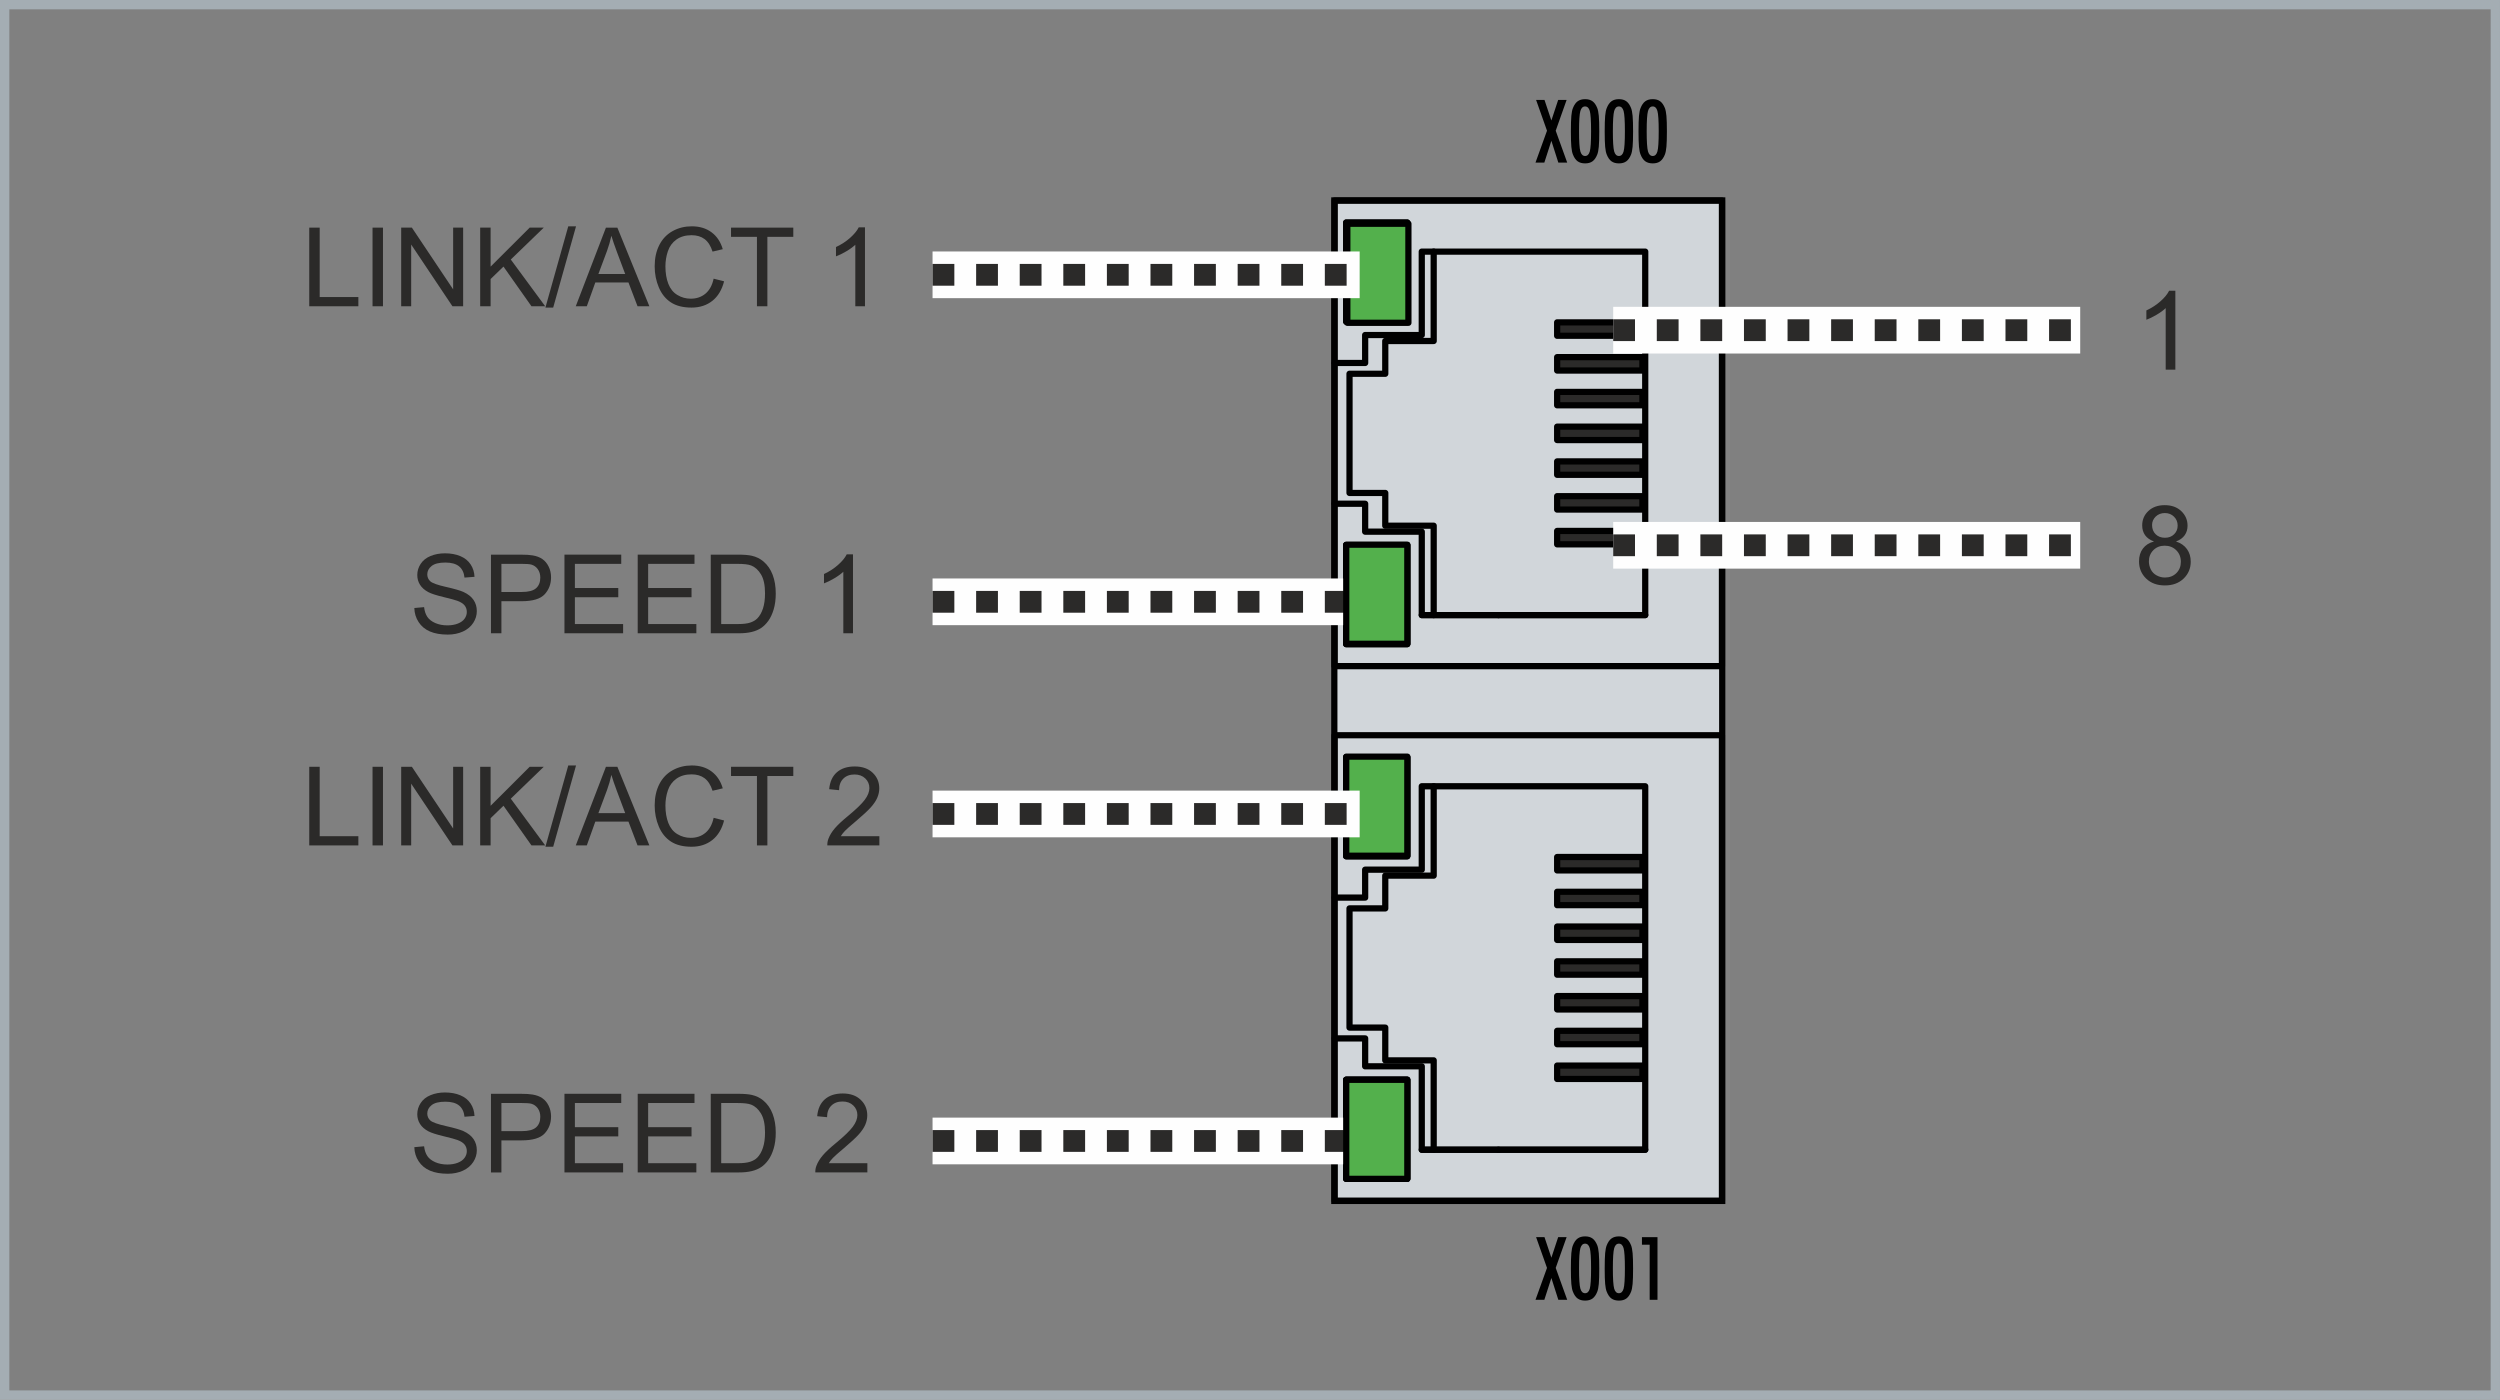 <?xml version="1.0" encoding="UTF-8"?>
<!DOCTYPE svg PUBLIC "-//W3C//DTD SVG 1.1//EN" "http://www.w3.org/Graphics/SVG/1.1/DTD/svg11.dtd">
<!-- Creator: CorelDRAW -->
<svg xmlns="http://www.w3.org/2000/svg" xml:space="preserve" width="80.3mm" height="44.96mm" version="1.1" style="shape-rendering:geometricPrecision; text-rendering:geometricPrecision; image-rendering:optimizeQuality; fill-rule:evenodd; clip-rule:evenodd"
viewBox="0 0 2360.92 1321.87"
 xmlns:xlink="http://www.w3.org/1999/xlink"
 xmlns:xodm="http://www.corel.com/coreldraw/odm/2003">
 <rect x="0" y="0" width="2360.92" height="1321.87" fill="#808080" stroke="none"/>
 <defs>
  <style type="text/css">
   <![CDATA[
    .str5 {stroke:#FEFEFE;stroke-width:44.1;stroke-miterlimit:22.926}
    .str0 {stroke:#A4ADB3;stroke-width:8.82;stroke-miterlimit:22.926}
    .str2 {stroke:black;stroke-width:5.88;stroke-miterlimit:22.926}
    .str1 {stroke:#D1D6DA;stroke-width:2.24;stroke-miterlimit:22.926}
    .str4 {stroke:black;stroke-width:5.88;stroke-linejoin:round;stroke-miterlimit:22.926}
    .str3 {stroke:black;stroke-width:5.88;stroke-linecap:round;stroke-linejoin:round;stroke-miterlimit:22.926}
    .str6 {stroke:#2B2A29;stroke-width:20.58;stroke-miterlimit:22.926;stroke-dasharray:20.581 20.581}
    .fil0 {fill:none}
    .fil3 {fill:#2B2A29}
    .fil2 {fill:#D1D6DA}
    .fil5 {fill:#53B04C}
    .fil1 {fill:#2B2A29;fill-rule:nonzero}
    .fil4 {fill:black;fill-rule:nonzero}
   ]]>
  </style>
 </defs>
 <g id="Ebene_x0020_1">
  <rect class="fil0 str0" x="4.41" y="4.41" width="2352.1" height="1313.05"/>
  <polygon class="fil1" points="292.05,289.23 292.05,214.96 301.91,214.96 301.91,280.51 338.42,280.51 338.42,289.23 "/>
  <polygon id="_1" class="fil1" points="351.81,289.23 351.81,214.96 361.67,214.96 361.67,289.23 "/>
  <polygon id="_2" class="fil1" points="378.87,289.23 378.87,214.96 388.96,214.96 427.93,273.25 427.93,214.96 437.37,214.96 437.37,289.23 427.27,289.23 388.3,230.93 388.3,289.23 "/>
  <polygon id="_3" class="fil1" points="453.46,289.23 453.46,214.96 463.32,214.96 463.32,251.78 500.21,214.96 513.52,214.96 482.37,245.07 514.87,289.23 501.9,289.23 475.47,251.75 463.32,263.5 463.32,289.23 "/>
  <polygon id="_4" class="fil1" points="515.07,290.47 536.65,213.72 543.99,213.72 522.42,290.47 "/>
  <path id="_5" class="fil1" d="M543.73 289.23l28.49 -74.26 10.8 0 30.23 74.26 -11.18 0 -8.59 -22.51 -31.27 0 -8.05 22.51 -10.43 0zm21.37 -30.49l25.31 0 -7.74 -20.59c-2.33,-6.26 -4.1,-11.43 -5.32,-15.51 -1.02,4.84 -2.38,9.59 -4.1,14.29l-8.14 21.8z"/>
  <path id="_6" class="fil1" d="M673.95 263.17l9.86 2.49c-2.06,8.07 -5.76,14.21 -11.1,18.45 -5.34,4.23 -11.88,6.36 -19.6,6.36 -7.99,0 -14.49,-1.62 -19.5,-4.89 -5.01,-3.25 -8.82,-7.97 -11.43,-14.14 -2.61,-6.19 -3.93,-12.81 -3.93,-19.9 0,-7.73 1.47,-14.47 4.42,-20.23 2.96,-5.76 7.16,-10.13 12.6,-13.12 5.45,-2.99 11.45,-4.47 17.98,-4.47 7.43,0 13.67,1.88 18.72,5.67 5.07,3.79 8.59,9.09 10.58,15.94l-9.65 2.28c-1.71,-5.39 -4.22,-9.33 -7.48,-11.79 -3.27,-2.47 -7.38,-3.7 -12.35,-3.7 -5.69,0 -10.46,1.37 -14.28,4.1 -3.82,2.73 -6.52,6.41 -8.06,11.01 -1.56,4.62 -2.33,9.37 -2.33,14.26 0,6.31 0.92,11.82 2.75,16.53 1.83,4.72 4.68,8.23 8.56,10.56 3.87,2.33 8.06,3.49 12.57,3.49 5.5,0 10.13,-1.59 13.93,-4.75 3.8,-3.18 6.38,-7.88 7.73,-14.14z"/>
  <polygon id="_7" class="fil1" points="714.84,289.23 714.84,223.67 690.36,223.67 690.36,214.96 749.17,214.96 749.17,223.67 724.69,223.67 724.69,289.23 "/>
  <path id="_8" class="fil1" d="M816.86 289.23l-9.13 0 0 -58.12c-2.2,2.11 -5.08,4.2 -8.64,6.29 -3.56,2.09 -6.78,3.66 -9.61,4.7l0 -8.82c5.1,-2.38 9.56,-5.29 13.38,-8.71 3.82,-3.4 6.53,-6.71 8.12,-9.92l5.88 0 0 74.58z"/>
  <path class="fil1" d="M2054.34 349.1l-9.13 0 0 -58.12c-2.2,2.11 -5.08,4.2 -8.64,6.29 -3.56,2.09 -6.78,3.67 -9.61,4.7l0 -8.81c5.1,-2.38 9.56,-5.29 13.38,-8.71 3.82,-3.41 6.53,-6.71 8.12,-9.92l5.88 0 0 74.57z"/>
  <path class="fil1" d="M2034.17 511.36c-3.79,-1.38 -6.59,-3.37 -8.42,-5.93 -1.81,-2.58 -2.73,-5.65 -2.73,-9.23 0,-5.41 1.94,-9.94 5.81,-13.62 3.89,-3.68 9.04,-5.53 15.49,-5.53 6.47,0 11.68,1.88 15.63,5.65 3.94,3.77 5.91,8.35 5.91,13.76 0,3.44 -0.9,6.45 -2.7,8.99 -1.8,2.56 -4.53,4.53 -8.21,5.91 4.55,1.48 7.99,3.87 10.36,7.19 2.37,3.3 3.56,7.24 3.56,11.84 0,6.34 -2.25,11.67 -6.72,15.99 -4.5,4.32 -10.39,6.48 -17.7,6.48 -7.31,0 -13.21,-2.16 -17.7,-6.5 -4.47,-4.34 -6.72,-9.75 -6.72,-16.23 0,-4.82 1.23,-8.87 3.68,-12.12 2.46,-3.27 5.94,-5.48 10.48,-6.65zm-1.82 -15.49c0,3.53 1.12,6.39 3.35,8.62 2.25,2.23 5.19,3.35 8.83,3.35 3.55,0 6.42,-1.11 8.64,-3.32 2.23,-2.21 3.34,-4.92 3.34,-8.14 0,-3.35 -1.14,-6.17 -3.44,-8.45 -2.28,-2.28 -5.17,-3.42 -8.64,-3.42 -3.51,0 -6.39,1.12 -8.68,3.35 -2.27,2.23 -3.41,4.89 -3.41,8.01zm-3.01 34.33c0,2.61 0.61,5.12 1.82,7.56 1.21,2.42 3.04,4.3 5.5,5.63 2.44,1.33 5.07,2.01 7.85,2.01 4.39,0 7.99,-1.4 10.8,-4.2 2.82,-2.8 4.22,-6.36 4.22,-10.68 0,-4.39 -1.45,-8.02 -4.34,-10.89 -2.9,-2.87 -6.57,-4.3 -10.98,-4.3 -4.32,0 -7.87,1.42 -10.67,4.25 -2.8,2.84 -4.2,6.38 -4.2,10.63z"/>
  <path class="fil1" d="M391.27 574.18l9.23 -0.83c0.43,3.73 1.45,6.79 3.06,9.2 1.61,2.38 4.1,4.32 7.47,5.81 3.37,1.47 7.17,2.21 11.39,2.21 3.75,0 7.05,-0.55 9.92,-1.68 2.87,-1.13 5,-2.66 6.39,-4.62 1.4,-1.96 2.11,-4.08 2.11,-6.36 0,-2.32 -0.68,-4.34 -2.02,-6.09 -1.35,-1.73 -3.58,-3.18 -6.69,-4.37 -1.99,-0.76 -6.39,-1.97 -13.22,-3.61 -6.83,-1.64 -11.6,-3.18 -14.33,-4.63 -3.54,-1.87 -6.17,-4.18 -7.9,-6.93 -1.75,-2.75 -2.61,-5.84 -2.61,-9.25 0,-3.77 1.07,-7.28 3.2,-10.53 2.13,-3.27 5.22,-5.74 9.32,-7.43 4.08,-1.69 8.63,-2.54 13.62,-2.54 5.5,0 10.36,0.88 14.56,2.66 4.2,1.76 7.43,4.37 9.7,7.83 2.26,3.44 3.47,7.34 3.65,11.7l-9.44 0.73c-0.5,-4.68 -2.21,-8.23 -5.13,-10.61 -2.92,-2.4 -7.24,-3.6 -12.95,-3.6 -5.95,0 -10.29,1.09 -13,3.27 -2.71,2.18 -4.08,4.81 -4.08,7.88 0,2.66 0.97,4.86 2.88,6.59 1.9,1.71 6.83,3.49 14.82,5.29 7.99,1.81 13.47,3.39 16.44,4.74 4.3,1.99 7.5,4.49 9.56,7.55 2.06,3.04 3.08,6.55 3.08,10.53 0,3.96 -1.12,7.66 -3.39,11.15 -2.27,3.49 -5.5,6.21 -9.73,8.14 -4.23,1.93 -8.99,2.9 -14.29,2.9 -6.71,0 -12.32,-0.98 -16.86,-2.94 -4.55,-1.96 -8.09,-4.89 -10.67,-8.84 -2.59,-3.92 -3.94,-8.36 -4.08,-13.33z"/>
  <path id="_1_0" class="fil1" d="M463.66 598.04l0 -74.26 28.04 0c4.93,0 8.7,0.24 11.31,0.71 3.65,0.61 6.71,1.76 9.18,3.46 2.47,1.71 4.46,4.1 5.96,7.16 1.51,3.06 2.25,6.43 2.25,10.11 0,6.29 -2.01,11.63 -6.03,15.99 -4.01,4.37 -11.29,6.55 -21.8,6.55l-19.05 0 0 30.29 -9.86 0zm9.86 -39l19.19 0c6.36,0 10.86,-1.17 13.54,-3.54 2.66,-2.37 3.99,-5.69 3.99,-9.99 0,-3.1 -0.78,-5.76 -2.35,-7.97 -1.57,-2.21 -3.65,-3.68 -6.21,-4.39 -1.66,-0.43 -4.72,-0.66 -9.16,-0.66l-19 0 0 26.55z"/>
  <polygon id="_2_1" class="fil1" points="533.05,598.04 533.05,523.77 586.68,523.77 586.68,532.49 542.91,532.49 542.91,555.3 583.88,555.3 583.88,564.02 542.91,564.02 542.91,589.33 588.44,589.33 588.44,598.04 "/>
  <polygon id="_3_2" class="fil1" points="602.23,598.04 602.23,523.77 655.86,523.77 655.86,532.49 612.09,532.49 612.09,555.3 653.06,555.3 653.06,564.02 612.09,564.02 612.09,589.33 657.62,589.33 657.62,598.04 "/>
  <path id="_4_3" class="fil1" d="M671.21 598.04l0 -74.26 25.58 0c5.77,0 10.18,0.35 13.22,1.06 4.25,0.98 7.88,2.76 10.89,5.32 3.93,3.32 6.85,7.54 8.78,12.69 1.96,5.15 2.92,11.05 2.92,17.67 0,5.64 -0.66,10.63 -1.97,14.99 -1.31,4.36 -3.01,7.97 -5.07,10.82 -2.08,2.85 -4.32,5.1 -6.78,6.72 -2.44,1.64 -5.39,2.89 -8.85,3.73 -3.48,0.85 -7.45,1.26 -11.95,1.26l-26.8 0zm9.86 -8.71l15.84 0c4.89,0 8.73,-0.45 11.51,-1.37 2.78,-0.91 5,-2.2 6.66,-3.85 2.32,-2.33 4.13,-5.48 5.43,-9.42 1.3,-3.94 1.96,-8.71 1.96,-14.33 0,-7.78 -1.28,-13.76 -3.82,-17.94 -2.54,-4.18 -5.63,-6.98 -9.28,-8.4 -2.63,-1.02 -6.86,-1.52 -12.71,-1.52l-15.57 0 0 56.84z"/>
  <path id="_5_4" class="fil1" d="M805.53 598.04l-9.13 0 0 -58.12c-2.2,2.11 -5.08,4.2 -8.64,6.29 -3.56,2.09 -6.78,3.66 -9.61,4.7l0 -8.82c5.1,-2.38 9.56,-5.29 13.38,-8.71 3.82,-3.4 6.53,-6.71 8.12,-9.92l5.88 0 0 74.58z"/>
  <polygon class="fil1" points="292.05,798.38 292.05,724.12 301.91,724.12 301.91,789.67 338.42,789.67 338.42,798.38 "/>
  <polygon id="_1_5" class="fil1" points="351.81,798.38 351.81,724.12 361.67,724.12 361.67,798.38 "/>
  <polygon id="_2_6" class="fil1" points="378.87,798.38 378.87,724.12 388.96,724.12 427.93,782.41 427.93,724.12 437.37,724.12 437.37,798.38 427.27,798.38 388.3,740.09 388.3,798.38 "/>
  <polygon id="_3_7" class="fil1" points="453.46,798.38 453.46,724.12 463.32,724.12 463.32,760.94 500.21,724.12 513.52,724.12 482.37,754.23 514.87,798.38 501.9,798.38 475.47,760.91 463.32,772.66 463.32,798.38 "/>
  <polygon id="_4_8" class="fil1" points="515.07,799.63 536.65,722.88 543.99,722.88 522.42,799.63 "/>
  <path id="_5_9" class="fil1" d="M543.73 798.38l28.49 -74.26 10.8 0 30.23 74.26 -11.18 0 -8.59 -22.51 -31.27 0 -8.05 22.51 -10.43 0zm21.37 -30.49l25.31 0 -7.74 -20.59c-2.33,-6.26 -4.1,-11.43 -5.32,-15.51 -1.02,4.84 -2.38,9.59 -4.1,14.29l-8.14 21.8z"/>
  <path id="_6_10" class="fil1" d="M673.95 772.33l9.86 2.49c-2.06,8.07 -5.76,14.21 -11.1,18.45 -5.34,4.23 -11.88,6.36 -19.6,6.36 -7.99,0 -14.49,-1.62 -19.5,-4.89 -5.01,-3.25 -8.82,-7.97 -11.43,-14.14 -2.61,-6.19 -3.93,-12.81 -3.93,-19.9 0,-7.73 1.47,-14.47 4.42,-20.23 2.96,-5.76 7.16,-10.13 12.6,-13.12 5.45,-2.99 11.45,-4.47 17.98,-4.47 7.43,0 13.67,1.88 18.72,5.67 5.07,3.79 8.59,9.09 10.58,15.94l-9.65 2.28c-1.71,-5.39 -4.22,-9.33 -7.48,-11.79 -3.27,-2.47 -7.38,-3.7 -12.35,-3.7 -5.69,0 -10.46,1.37 -14.28,4.1 -3.82,2.73 -6.52,6.41 -8.06,11.01 -1.56,4.62 -2.33,9.37 -2.33,14.26 0,6.31 0.92,11.82 2.75,16.53 1.83,4.72 4.68,8.23 8.56,10.56 3.87,2.33 8.06,3.49 12.57,3.49 5.5,0 10.13,-1.59 13.93,-4.75 3.8,-3.18 6.38,-7.88 7.73,-14.14z"/>
  <polygon id="_7_11" class="fil1" points="714.84,798.38 714.84,732.83 690.36,732.83 690.36,724.12 749.17,724.12 749.17,732.83 724.69,732.83 724.69,798.38 "/>
  <path id="_8_12" class="fil1" d="M830.45 789.67l0 8.71 -49.16 0c-0.07,-2.2 0.29,-4.3 1.07,-6.34 1.26,-3.34 3.28,-6.64 6.07,-9.87 2.78,-3.23 6.76,-6.97 11.93,-11.2 8.04,-6.62 13.5,-11.86 16.35,-15.73 2.87,-3.87 4.31,-7.54 4.31,-10.99 0,-3.61 -1.3,-6.66 -3.89,-9.14 -2.59,-2.47 -5.98,-3.72 -10.15,-3.72 -4.41,0 -7.94,1.31 -10.58,3.94 -2.65,2.61 -3.98,6.24 -4.01,10.89l-9.33 -0.93c0.64,-6.99 3.06,-12.31 7.24,-15.97 4.2,-3.67 9.82,-5.5 16.89,-5.5 7.12,0 12.77,1.97 16.92,5.93 4.17,3.96 6.24,8.87 6.24,14.71 0,2.98 -0.61,5.89 -1.83,8.76 -1.21,2.89 -3.23,5.91 -6.05,9.09 -2.83,3.16 -7.52,7.54 -14.05,13.07 -5.48,4.6 -9.01,7.71 -10.56,9.35 -1.56,1.64 -2.83,3.28 -3.85,4.95l36.46 0z"/>
  <path class="fil1" d="M391.27 1083.34l9.23 -0.83c0.43,3.73 1.45,6.79 3.06,9.2 1.61,2.38 4.1,4.32 7.47,5.81 3.37,1.47 7.17,2.21 11.39,2.21 3.75,0 7.05,-0.55 9.92,-1.68 2.87,-1.13 5,-2.66 6.39,-4.62 1.4,-1.96 2.11,-4.08 2.11,-6.36 0,-2.32 -0.68,-4.34 -2.02,-6.09 -1.35,-1.73 -3.58,-3.18 -6.69,-4.37 -1.99,-0.76 -6.39,-1.97 -13.22,-3.61 -6.83,-1.64 -11.6,-3.18 -14.33,-4.63 -3.54,-1.87 -6.17,-4.18 -7.9,-6.93 -1.75,-2.75 -2.61,-5.84 -2.61,-9.25 0,-3.77 1.07,-7.28 3.2,-10.53 2.13,-3.27 5.22,-5.74 9.32,-7.43 4.08,-1.69 8.63,-2.54 13.62,-2.54 5.5,0 10.36,0.88 14.56,2.66 4.2,1.76 7.43,4.37 9.7,7.83 2.26,3.44 3.47,7.34 3.65,11.7l-9.44 0.73c-0.5,-4.68 -2.21,-8.23 -5.13,-10.61 -2.92,-2.4 -7.24,-3.6 -12.95,-3.6 -5.95,0 -10.29,1.09 -13,3.27 -2.71,2.18 -4.08,4.81 -4.08,7.88 0,2.66 0.97,4.86 2.88,6.59 1.9,1.71 6.83,3.49 14.82,5.29 7.99,1.81 13.47,3.39 16.44,4.74 4.3,1.99 7.5,4.49 9.56,7.55 2.06,3.04 3.08,6.55 3.08,10.53 0,3.96 -1.12,7.66 -3.39,11.15 -2.27,3.49 -5.5,6.21 -9.73,8.14 -4.23,1.93 -8.99,2.9 -14.29,2.9 -6.71,0 -12.32,-0.98 -16.86,-2.94 -4.55,-1.96 -8.09,-4.89 -10.67,-8.84 -2.59,-3.92 -3.94,-8.36 -4.08,-13.33z"/>
  <path id="_1_13" class="fil1" d="M463.66 1107.2l0 -74.26 28.04 0c4.93,0 8.7,0.24 11.31,0.71 3.65,0.61 6.71,1.76 9.18,3.46 2.47,1.71 4.46,4.1 5.96,7.16 1.51,3.06 2.25,6.43 2.25,10.11 0,6.29 -2.01,11.63 -6.03,15.99 -4.01,4.37 -11.29,6.55 -21.8,6.55l-19.05 0 0 30.29 -9.86 0zm9.86 -39l19.19 0c6.36,0 10.86,-1.17 13.54,-3.54 2.66,-2.37 3.99,-5.69 3.99,-9.99 0,-3.1 -0.78,-5.76 -2.35,-7.97 -1.57,-2.21 -3.65,-3.68 -6.21,-4.39 -1.66,-0.43 -4.72,-0.66 -9.16,-0.66l-19 0 0 26.55z"/>
  <polygon id="_2_14" class="fil1" points="533.05,1107.2 533.05,1032.93 586.68,1032.93 586.68,1041.64 542.91,1041.64 542.91,1064.46 583.88,1064.46 583.88,1073.18 542.91,1073.18 542.91,1098.49 588.44,1098.49 588.44,1107.2 "/>
  <polygon id="_3_15" class="fil1" points="602.23,1107.2 602.23,1032.93 655.86,1032.93 655.86,1041.64 612.09,1041.64 612.09,1064.46 653.06,1064.46 653.06,1073.18 612.09,1073.18 612.09,1098.49 657.62,1098.49 657.62,1107.2 "/>
  <path id="_4_16" class="fil1" d="M671.21 1107.2l0 -74.26 25.58 0c5.77,0 10.18,0.35 13.22,1.06 4.25,0.98 7.88,2.76 10.89,5.32 3.93,3.32 6.85,7.54 8.78,12.69 1.96,5.15 2.92,11.05 2.92,17.67 0,5.64 -0.66,10.63 -1.97,14.99 -1.31,4.36 -3.01,7.97 -5.07,10.82 -2.08,2.85 -4.32,5.1 -6.78,6.72 -2.44,1.64 -5.39,2.89 -8.85,3.73 -3.48,0.85 -7.45,1.26 -11.95,1.26l-26.8 0zm9.86 -8.71l15.84 0c4.89,0 8.73,-0.45 11.51,-1.37 2.78,-0.91 5,-2.2 6.66,-3.85 2.32,-2.33 4.13,-5.48 5.43,-9.42 1.3,-3.94 1.96,-8.71 1.96,-14.33 0,-7.78 -1.28,-13.76 -3.82,-17.94 -2.54,-4.18 -5.63,-6.98 -9.28,-8.4 -2.63,-1.02 -6.86,-1.52 -12.71,-1.52l-15.57 0 0 56.84z"/>
  <path id="_5_17" class="fil1" d="M819.11 1098.49l0 8.71 -49.16 0c-0.07,-2.2 0.29,-4.3 1.07,-6.34 1.26,-3.34 3.28,-6.64 6.07,-9.87 2.78,-3.23 6.76,-6.97 11.93,-11.2 8.04,-6.62 13.5,-11.86 16.35,-15.73 2.87,-3.87 4.31,-7.54 4.31,-10.99 0,-3.61 -1.3,-6.66 -3.89,-9.14 -2.59,-2.47 -5.98,-3.72 -10.15,-3.72 -4.41,0 -7.94,1.31 -10.58,3.94 -2.65,2.61 -3.98,6.24 -4.01,10.89l-9.33 -0.93c0.64,-6.99 3.06,-12.31 7.24,-15.97 4.2,-3.67 9.82,-5.5 16.89,-5.5 7.12,0 12.77,1.97 16.92,5.93 4.17,3.96 6.24,8.87 6.24,14.71 0,2.98 -0.61,5.89 -1.83,8.76 -1.21,2.89 -3.23,5.91 -6.05,9.09 -2.83,3.16 -7.52,7.54 -14.05,13.07 -5.48,4.6 -9.01,7.71 -10.56,9.35 -1.56,1.64 -2.83,3.28 -3.85,4.95l36.46 0z"/>
  <rect class="fil2 str1" x="1261.11" y="190.54" width="364.29" height="942.29"/>
  <g id="_2715391104880">
   <rect class="fil0 str2" x="1260.09" y="189.28" width="366.33" height="944.83"/>
   <g>
    <g>
     <line class="fil0 str3" x1="1260.37" y1="342.77" x2="1260.37" y2= "475.71" />
     <polyline class="fil0 str3" points="1353.93,580.87 1353.93,496.46 1308.2,496.46 1308.2,465.52 1274.44,465.52 1274.44,352.97 1308.2,352.97 1308.2,322.02 1353.93,322.02 1353.93,237.61 "/>
     <polygon class="fil0 str3" points="1260.37,189.42 1260.37,342.77 1289.21,342.77 1289.21,316.39 1342.67,316.39 1342.67,237.61 1553.7,237.61 1553.7,580.87 1342.67,580.87 1342.67,502.09 1289.21,502.09 1289.21,475.71 1260.37,475.71 1260.37,629.06 1320.16,629.06 1397.54,629.06 1626.15,629.06 1626.15,622.02 1626.15,599.51 1626.15,522.14 1626.15,296.34 1626.15,218.97 1626.15,196.46 1626.15,189.42 1524.15,189.42 1446.78,189.42 1397.54,189.42 1320.16,189.42 "/>
     <polygon class="fil0 str3" points="1328.96,608.31 1271.28,608.31 1271.28,514.75 1328.96,514.75 "/>
     <polygon class="fil0 str3" points="1271.28,303.73 1271.28,210.17 1328.96,210.17 1328.96,303.73 "/>
     <polygon class="fil0 str3" points="1328.96,514.75 1271.28,514.75 1271.28,608.31 1328.96,608.31 "/>
     <polygon class="fil0 str3" points="1328.96,303.73 1328.96,210.17 1271.28,210.17 1271.28,303.73 "/>
     <line class="fil0 str3" x1="1342.67" y1="580.87" x2="1415.12" y2= "580.87" />
     <polyline class="fil0 str3" points="1415.12,580.87 1471.4,580.87 1553.7,580.87 "/>
     <rect class="fil3 str4" x="1470.52" y="304.43" width="80.52" height="12.66"/>
     <g>
      <path class="fil3 str4" d="M1470.52 337.26c26.84,0 53.68,0 80.52,0 0,4.22 0,8.44 0,12.66 -26.84,0 -53.67,0 -80.52,0 0,-4.22 0,-8.44 0,-12.66z"/>
      <path class="fil3 str4" d="M1470.52 370.08c26.84,0 53.68,0 80.52,0 0,4.22 0,8.44 0,12.66 -26.84,0 -53.67,0 -80.52,0 0,-4.22 0,-8.44 0,-12.66z"/>
      <path class="fil3 str4" d="M1470.52 402.91c26.84,0 53.68,0 80.52,0 0,4.22 0,8.44 0,12.66 -26.84,0 -53.67,0 -80.52,0 0,-4.22 0,-8.44 0,-12.66z"/>
      <path class="fil3 str4" d="M1470.52 435.73c26.84,0 53.68,0 80.52,0 0,4.22 0,8.44 0,12.66 -26.84,0 -53.67,0 -80.52,0 0,-4.22 0,-8.44 0,-12.66z"/>
      <path class="fil3 str4" d="M1470.52 468.56c26.84,0 53.68,0 80.52,0 0,4.22 0,8.44 0,12.66 -26.84,0 -53.67,0 -80.52,0 0,-4.22 0,-8.44 0,-12.66z"/>
     </g>
     <rect class="fil3 str4" x="1470.52" y="501.39" width="80.52" height="12.66"/>
    </g>
    <g>
     <line class="fil0 str3" x1="1260.37" y1="847.67" x2="1260.37" y2= "980.62" />
     <polyline class="fil0 str3" points="1353.93,1085.77 1353.93,1001.36 1308.2,1001.36 1308.2,970.42 1274.44,970.42 1274.44,857.87 1308.2,857.87 1308.2,826.92 1353.93,826.92 1353.93,742.51 "/>
     <polygon class="fil0 str3" points="1260.37,694.32 1260.37,847.67 1289.21,847.67 1289.21,821.29 1342.67,821.29 1342.67,742.51 1553.7,742.51 1553.7,1085.77 1342.67,1085.77 1342.67,1006.99 1289.21,1006.99 1289.21,980.62 1260.37,980.62 1260.37,1133.96 1320.16,1133.96 1397.54,1133.96 1626.15,1133.96 1626.15,1126.92 1626.15,1104.42 1626.15,1027.04 1626.15,801.24 1626.15,723.87 1626.15,701.36 1626.15,694.32 1524.15,694.32 1446.78,694.32 1397.54,694.32 1320.16,694.32 "/>
     <polygon class="fil0 str3" points="1328.96,1113.21 1271.28,1113.21 1271.28,1019.65 1328.96,1019.65 "/>
     <polygon class="fil0 str3" points="1271.28,808.63 1271.28,715.08 1328.96,715.08 1328.96,808.63 "/>
     <polygon class="fil0 str3" points="1328.96,1019.65 1271.28,1019.65 1271.28,1113.21 1328.96,1113.21 "/>
     <polygon class="fil0 str3" points="1328.96,808.63 1328.96,715.08 1271.28,715.08 1271.28,808.63 "/>
     <line class="fil0 str3" x1="1342.67" y1="1085.77" x2="1415.12" y2= "1085.77" />
     <polyline class="fil0 str3" points="1415.12,1085.77 1471.4,1085.77 1553.7,1085.77 "/>
     <rect class="fil3 str4" x="1470.52" y="809.33" width="80.52" height="12.66"/>
     <g>
      <path class="fil3 str4" d="M1470.52 842.16c26.84,0 53.68,0 80.52,0 0,4.22 0,8.44 0,12.66 -26.84,0 -53.67,0 -80.52,0 0,-4.22 0,-8.44 0,-12.66z"/>
      <path class="fil3 str4" d="M1470.52 874.99c26.84,0 53.68,0 80.52,0 0,4.22 0,8.44 0,12.66 -26.84,0 -53.67,0 -80.52,0 0,-4.22 0,-8.44 0,-12.66z"/>
      <path class="fil3 str4" d="M1470.52 907.81c26.84,0 53.68,0 80.52,0 0,4.22 0,8.44 0,12.66 -26.84,0 -53.67,0 -80.52,0 0,-4.22 0,-8.44 0,-12.66z"/>
      <path class="fil3 str4" d="M1470.52 940.64c26.84,0 53.68,0 80.52,0 0,4.22 0,8.44 0,12.66 -26.84,0 -53.67,0 -80.52,0 0,-4.22 0,-8.44 0,-12.66z"/>
      <path class="fil3 str4" d="M1470.52 973.46c26.84,0 53.68,0 80.52,0 0,4.22 0,8.44 0,12.66 -26.84,0 -53.67,0 -80.52,0 0,-4.22 0,-8.44 0,-12.66z"/>
     </g>
     <rect class="fil3 str4" x="1470.52" y="1006.29" width="80.52" height="12.66"/>
    </g>
   </g>
  </g>
  <polygon class="fil4" points="1450.07,153.54 1460.94,123.44 1450.64,94.38 1458.57,94.38 1465.07,113.8 1471.48,94.38 1479.46,94.38 1469.16,123.44 1480.02,153.54 1471.63,153.54 1465.07,132.96 1458.42,153.54 "/>
  <path id="_1_18" class="fil4" d="M1491.21 123.93c0,9.79 0.41,16.13 1.23,19.03 0.83,2.9 2.31,4.35 4.48,4.35 2.13,0 3.6,-1.42 4.42,-4.26 0.82,-2.84 1.23,-9.21 1.23,-19.13 0,-9.93 -0.41,-16.32 -1.23,-19.15 -0.83,-2.83 -2.29,-4.26 -4.42,-4.26 -2.17,0 -3.65,1.45 -4.48,4.36 -0.81,2.9 -1.23,9.25 -1.23,19.05zm-7.72 0.09c0,-6.44 0.15,-11.31 0.44,-14.6 0.31,-3.28 0.8,-5.74 1.51,-7.4 1.15,-2.93 2.64,-5.07 4.47,-6.39 1.83,-1.33 4.16,-1.99 7.03,-1.99 2.86,0 5.19,0.66 6.98,1.99 1.8,1.31 3.29,3.46 4.47,6.39 0.68,1.71 1.16,4.19 1.47,7.47 0.29,3.26 0.44,8.12 0.44,14.54 0,6.4 -0.15,11.23 -0.44,14.49 -0.3,3.25 -0.79,5.72 -1.47,7.43 -1.17,2.95 -2.67,5.07 -4.47,6.39 -1.8,1.31 -4.12,1.96 -6.98,1.96 -2.86,0 -5.2,-0.65 -7.03,-1.96 -1.83,-1.31 -3.32,-3.44 -4.47,-6.39 -0.71,-1.65 -1.2,-4.09 -1.51,-7.37 -0.29,-3.26 -0.44,-8.12 -0.44,-14.55z"/>
  <path id="_2_19" class="fil4" d="M1523.14 123.93c0,9.79 0.41,16.13 1.23,19.03 0.83,2.9 2.31,4.35 4.48,4.35 2.13,0 3.6,-1.42 4.42,-4.26 0.82,-2.84 1.23,-9.21 1.23,-19.13 0,-9.93 -0.41,-16.32 -1.23,-19.15 -0.83,-2.83 -2.29,-4.26 -4.42,-4.26 -2.17,0 -3.65,1.45 -4.48,4.36 -0.81,2.9 -1.23,9.25 -1.23,19.05zm-7.72 0.09c0,-6.44 0.15,-11.31 0.44,-14.6 0.31,-3.28 0.8,-5.74 1.51,-7.4 1.15,-2.93 2.64,-5.07 4.47,-6.39 1.83,-1.33 4.16,-1.99 7.03,-1.99 2.86,0 5.19,0.66 6.98,1.99 1.8,1.31 3.29,3.46 4.47,6.39 0.68,1.71 1.16,4.19 1.47,7.47 0.29,3.26 0.44,8.12 0.44,14.54 0,6.4 -0.15,11.23 -0.44,14.49 -0.3,3.25 -0.79,5.72 -1.47,7.43 -1.17,2.95 -2.67,5.07 -4.47,6.39 -1.8,1.31 -4.12,1.96 -6.98,1.96 -2.86,0 -5.2,-0.65 -7.03,-1.96 -1.83,-1.31 -3.32,-3.44 -4.47,-6.39 -0.71,-1.65 -1.2,-4.09 -1.51,-7.37 -0.29,-3.26 -0.44,-8.12 -0.44,-14.55z"/>
  <path id="_3_20" class="fil4" d="M1555.08 123.93c0,9.79 0.41,16.13 1.23,19.03 0.83,2.9 2.31,4.35 4.48,4.35 2.13,0 3.6,-1.42 4.42,-4.26 0.82,-2.84 1.23,-9.21 1.23,-19.13 0,-9.93 -0.41,-16.32 -1.23,-19.15 -0.83,-2.83 -2.29,-4.26 -4.42,-4.26 -2.17,0 -3.65,1.45 -4.48,4.36 -0.81,2.9 -1.23,9.25 -1.23,19.05zm-7.72 0.09c0,-6.44 0.15,-11.31 0.44,-14.6 0.31,-3.28 0.8,-5.74 1.51,-7.4 1.15,-2.93 2.64,-5.07 4.47,-6.39 1.83,-1.33 4.16,-1.99 7.03,-1.99 2.86,0 5.19,0.66 6.98,1.99 1.8,1.31 3.29,3.46 4.47,6.39 0.68,1.71 1.16,4.19 1.47,7.47 0.29,3.26 0.44,8.12 0.44,14.54 0,6.4 -0.15,11.23 -0.44,14.49 -0.3,3.25 -0.79,5.72 -1.47,7.43 -1.17,2.95 -2.67,5.07 -4.47,6.39 -1.8,1.31 -4.12,1.96 -6.98,1.96 -2.86,0 -5.2,-0.65 -7.03,-1.96 -1.83,-1.31 -3.32,-3.44 -4.47,-6.39 -0.71,-1.65 -1.2,-4.09 -1.51,-7.37 -0.29,-3.26 -0.44,-8.12 -0.44,-14.55z"/>
  <polygon class="fil4" points="1450.07,1227.49 1460.94,1197.38 1450.64,1168.33 1458.57,1168.33 1465.07,1187.74 1471.48,1168.33 1479.46,1168.33 1469.16,1197.38 1480.02,1227.49 1471.63,1227.49 1465.07,1206.91 1458.42,1227.49 "/>
  <path id="_1_21" class="fil4" d="M1491.21 1197.88c0,9.79 0.41,16.13 1.23,19.03 0.83,2.9 2.31,4.35 4.48,4.35 2.13,0 3.6,-1.42 4.42,-4.26 0.82,-2.84 1.23,-9.21 1.23,-19.13 0,-9.93 -0.41,-16.32 -1.23,-19.15 -0.83,-2.83 -2.29,-4.26 -4.42,-4.26 -2.17,0 -3.65,1.45 -4.48,4.36 -0.81,2.9 -1.23,9.25 -1.23,19.05zm-7.72 0.09c0,-6.44 0.15,-11.31 0.44,-14.6 0.31,-3.28 0.8,-5.74 1.51,-7.4 1.15,-2.93 2.64,-5.07 4.47,-6.39 1.83,-1.33 4.16,-1.99 7.03,-1.99 2.86,0 5.19,0.66 6.98,1.99 1.8,1.31 3.29,3.46 4.47,6.39 0.68,1.71 1.16,4.19 1.47,7.47 0.29,3.26 0.44,8.12 0.44,14.54 0,6.4 -0.15,11.23 -0.44,14.49 -0.3,3.25 -0.79,5.72 -1.47,7.43 -1.17,2.95 -2.67,5.07 -4.47,6.39 -1.8,1.31 -4.12,1.96 -6.98,1.96 -2.86,0 -5.2,-0.65 -7.03,-1.96 -1.83,-1.31 -3.32,-3.44 -4.47,-6.39 -0.71,-1.65 -1.2,-4.09 -1.51,-7.37 -0.29,-3.26 -0.44,-8.12 -0.44,-14.55z"/>
  <path id="_2_22" class="fil4" d="M1523.14 1197.88c0,9.79 0.41,16.13 1.23,19.03 0.83,2.9 2.31,4.35 4.48,4.35 2.13,0 3.6,-1.42 4.42,-4.26 0.82,-2.84 1.23,-9.21 1.23,-19.13 0,-9.93 -0.41,-16.32 -1.23,-19.15 -0.83,-2.83 -2.29,-4.26 -4.42,-4.26 -2.17,0 -3.65,1.45 -4.48,4.36 -0.81,2.9 -1.23,9.25 -1.23,19.05zm-7.72 0.09c0,-6.44 0.15,-11.31 0.44,-14.6 0.31,-3.28 0.8,-5.74 1.51,-7.4 1.15,-2.93 2.64,-5.07 4.47,-6.39 1.83,-1.33 4.16,-1.99 7.03,-1.99 2.86,0 5.19,0.66 6.98,1.99 1.8,1.31 3.29,3.46 4.47,6.39 0.68,1.71 1.16,4.19 1.47,7.47 0.29,3.26 0.44,8.12 0.44,14.54 0,6.4 -0.15,11.23 -0.44,14.49 -0.3,3.25 -0.79,5.72 -1.47,7.43 -1.17,2.95 -2.67,5.07 -4.47,6.39 -1.8,1.31 -4.12,1.96 -6.98,1.96 -2.86,0 -5.2,-0.65 -7.03,-1.96 -1.83,-1.31 -3.32,-3.44 -4.47,-6.39 -0.71,-1.65 -1.2,-4.09 -1.51,-7.37 -0.29,-3.26 -0.44,-8.12 -0.44,-14.55z"/>
  <polygon id="_3_23" class="fil4" points="1557.9,1227.49 1557.9,1175.46 1550.6,1175.46 1550.6,1168.33 1565.28,1168.33 1565.28,1227.49 "/>
  <polygon class="fil5 str3" points="1329.03,808.1 1329.03,714.55 1271.35,714.55 1271.35,808.1 "/>
  <polygon class="fil5 str3" points="1330.05,304.84 1330.05,211.29 1272.37,211.29 1272.37,304.84 "/>
  <line class="fil0 str5" x1="880.67" y1="568.33" x2="1284.02" y2= "568.33" />
  <line id="_1_24" class="fil0 str6" x1="880.67" y1="568.33" x2="1284.02" y2= "568.33" />
  <line class="fil0 str5" x1="880.67" y1="768.68" x2="1284.02" y2= "768.68" />
  <line id="_1_25" class="fil0 str6" x1="880.67" y1="768.68" x2="1284.02" y2= "768.68" />
  <line class="fil0 str5" x1="880.67" y1="1077.49" x2="1284.02" y2= "1077.49" />
  <line id="_1_26" class="fil0 str6" x1="880.67" y1="1077.49" x2="1284.02" y2= "1077.49" />
  <line class="fil0 str5" x1="880.67" y1="259.52" x2="1284.02" y2= "259.52" />
  <line id="_1_27" class="fil0 str6" x1="880.67" y1="259.52" x2="1284.02" y2= "259.52" />
  <line class="fil0 str5" x1="1523.46" y1="514.95" x2="1964.48" y2= "514.95" />
  <line id="_1_28" class="fil0 str6" x1="1523.46" y1="514.95" x2="1964.48" y2= "514.95" />
  <line class="fil0 str5" x1="1523.46" y1="311.81" x2="1964.48" y2= "311.81" />
  <line id="_1_29" class="fil0 str6" x1="1523.46" y1="311.81" x2="1964.48" y2= "311.81" />
  <polygon class="fil5 str3" points="1329.03,1113.27 1329.03,1019.72 1271.35,1019.72 1271.35,1113.27 "/>
  <polygon class="fil5 str3" points="1329.03,607.95 1329.03,514.39 1271.35,514.39 1271.35,607.95 "/>
 </g>
</svg>
